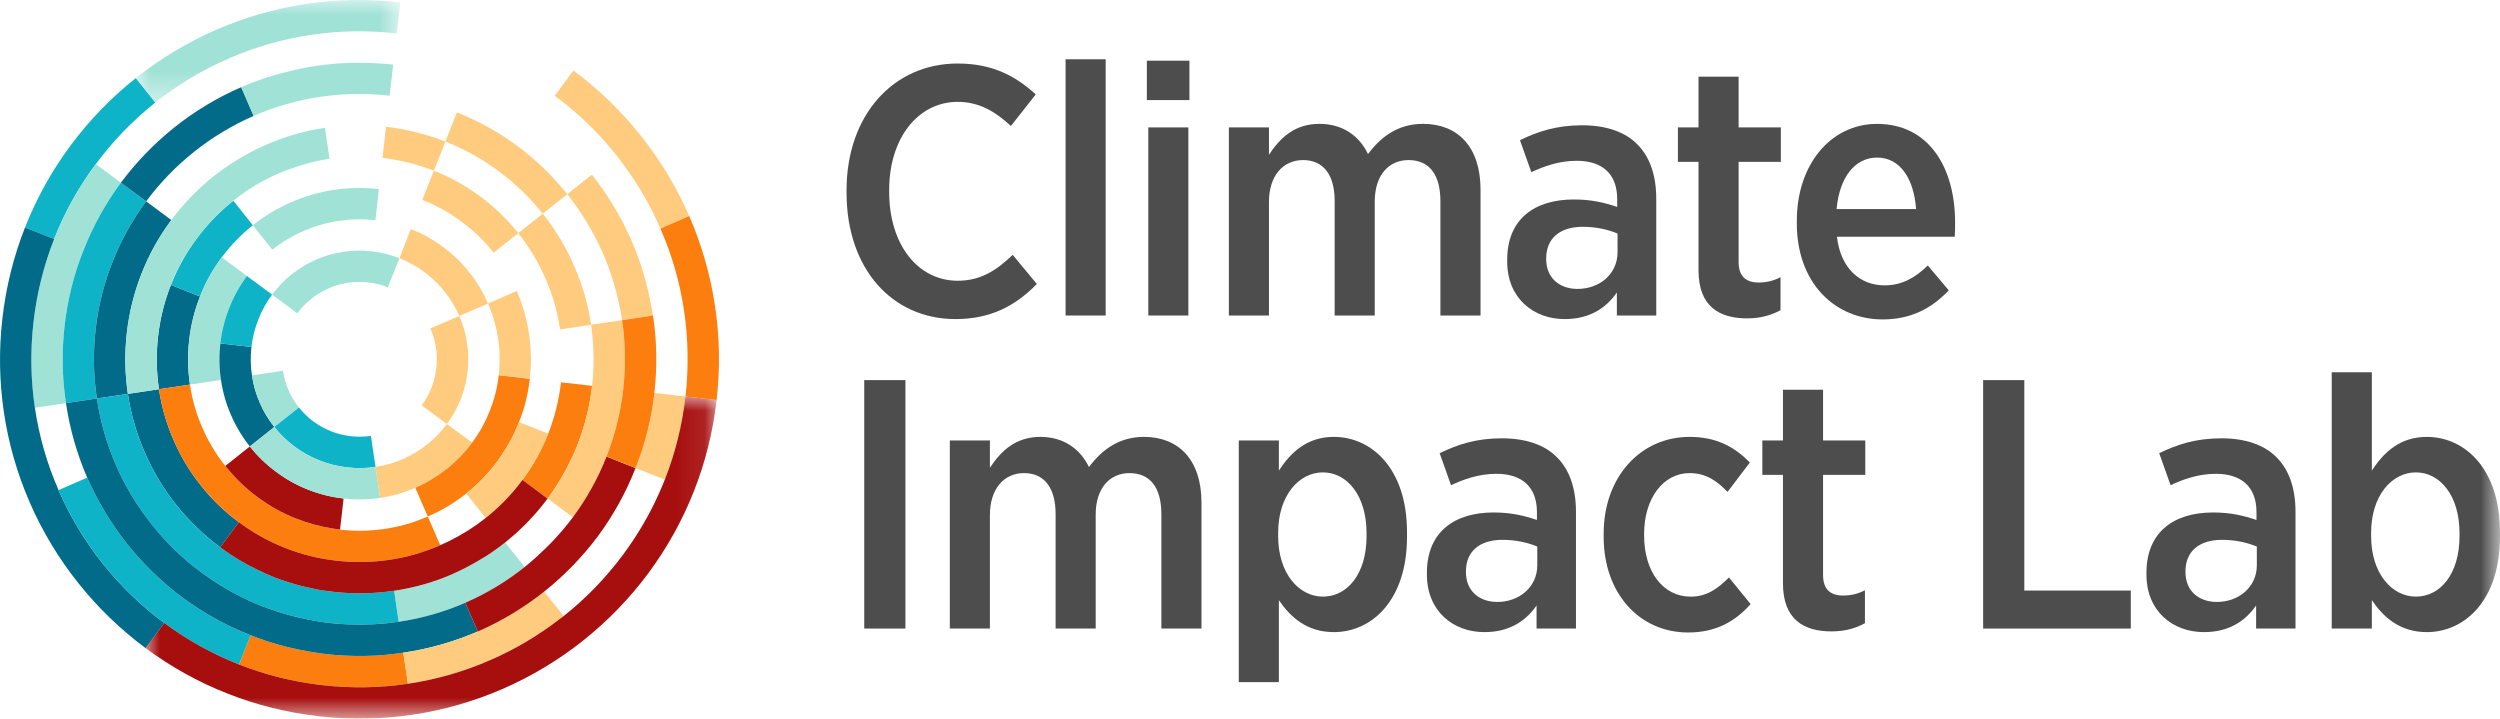 <?xml version="1.0" encoding="UTF-8"?> <svg xmlns="http://www.w3.org/2000/svg" xmlns:xlink="http://www.w3.org/1999/xlink" width="87.18px" height="25.06px" viewBox="0 0 87.18 25.06" version="1.1"><title>CIL Logo</title><defs><polygon id="path-1" points="0 0 9.223 0 9.223 3.576 0 3.576"></polygon><polygon id="path-3" points="0 0 19.913 0 19.913 11.233 0 11.233"></polygon><polygon id="path-5" points="0 25.06 87.18 25.06 87.18 0 0 0"></polygon></defs><g id="CIL-Logo" stroke="none" stroke-width="1" fill="none" fill-rule="evenodd"><path d="M14.064,22.761 L14.064,22.76 C13.188,22.895 12.281,22.913 11.362,22.808 L11.359,22.807 C11.065,22.774 10.778,22.724 10.494,22.667 C10.11,22.59 9.733,22.496 9.367,22.377 C9.155,22.309 8.946,22.234 8.74,22.152 L8.338,23.172 C9.248,23.531 10.219,23.776 11.235,23.892 L11.238,23.893 C12.257,24.009 13.258,23.989 14.226,23.844 L14.064,22.761 Z" id="Fill-1" fill="#FB7E0E"></path><path d="M18.296,19.772 L17.617,18.918 L17.616,18.918 C17.476,19.03 17.33,19.137 17.182,19.24 C17.174,19.245 17.168,19.25 17.161,19.255 C17.097,19.299 17.033,19.341 16.969,19.383 C16.934,19.406 16.896,19.424 16.861,19.446 C16.748,19.516 16.634,19.583 16.519,19.647 C16.459,19.681 16.4,19.716 16.339,19.747 C16.159,19.842 15.977,19.932 15.791,20.013 L15.791,20.016 C15.148,20.297 14.461,20.496 13.744,20.602 L13.742,20.602 L13.742,20.603 L13.743,20.603 L13.901,21.683 L13.901,21.683 L13.902,21.683 L13.901,21.683 C14.712,21.565 15.495,21.338 16.227,21.018 C16.974,20.693 17.666,20.274 18.297,19.772 L18.297,19.772 L18.296,19.772 Z" id="Fill-3" fill="#A1E2D7"></path><path d="M18.219,16.734 L18.22,16.735 L18.22,16.735 L19.097,17.385 C19.341,17.059 19.558,16.712 19.75,16.35 C19.892,16.083 20.022,15.81 20.133,15.524 L20.133,15.523 L20.132,15.523 C20.388,14.876 20.566,14.181 20.647,13.455 L19.563,13.332 C19.492,13.959 19.339,14.56 19.117,15.122 L19.117,15.122 L19.116,15.122 C18.888,15.705 18.584,16.245 18.219,16.734" id="Fill-5" fill="#FB7E0E"></path><path d="M3.341,5.723 C3.937,4.917 4.635,4.197 5.415,3.577 L4.736,2.723 C3.881,3.402 3.115,4.191 2.459,5.075 C1.815,5.945 1.276,6.906 0.872,7.935 L1.889,8.333 C2.259,7.391 2.748,6.516 3.341,5.723" id="Fill-7" fill="#0EB3C7"></path><path d="M1.168,11.232 C1.051,12.251 1.072,13.251 1.217,14.219 L2.301,14.057 C2.166,13.181 2.148,12.275 2.253,11.356 C2.358,10.437 2.58,9.558 2.909,8.735 C3.242,7.883 3.686,7.09 4.215,6.371 L3.341,5.723 C2.749,6.516 2.259,7.391 1.889,8.333 C1.53,9.243 1.285,10.213 1.168,11.232" id="Fill-9" fill="#A1E2D7"></path><path d="M2.253,11.356 C2.148,12.275 2.166,13.181 2.301,14.057 L3.378,13.894 C3.259,13.114 3.241,12.302 3.335,11.479 C3.429,10.657 3.63,9.873 3.922,9.137 C4.221,8.374 4.618,7.663 5.095,7.022 L4.215,6.37 C3.685,7.09 3.242,7.883 2.909,8.735 C2.579,9.558 2.358,10.437 2.253,11.356" id="Fill-11" fill="#0EB3C7"></path><path d="M3.335,11.48 C3.241,12.303 3.259,13.115 3.379,13.895 L4.459,13.736 C4.356,13.045 4.341,12.331 4.424,11.604 C4.507,10.878 4.683,10.185 4.939,9.536 C5.204,8.863 5.551,8.241 5.976,7.674 L5.095,7.022 C4.618,7.664 4.221,8.375 3.922,9.137 C3.629,9.874 3.429,10.657 3.335,11.48" id="Fill-13" fill="#026B8A"></path><path d="M3.579,19.648 C2.958,18.868 2.441,18.009 2.042,17.09 C1.644,16.184 1.365,15.221 1.217,14.219 C1.072,13.251 1.051,12.251 1.168,11.232 C1.284,10.214 1.53,9.244 1.889,8.333 L0.872,7.935 C0.479,8.932 0.21,9.994 0.083,11.109 C-0.045,12.223 -0.022,13.318 0.136,14.378 C0.297,15.472 0.606,16.529 1.038,17.523 C1.477,18.531 2.045,19.473 2.725,20.327 C3.404,21.181 4.194,21.946 5.077,22.602 L5.729,21.725 C4.923,21.129 4.199,20.428 3.579,19.648 M6.776,5.289 L6.776,5.288 L6.776,5.288 C7.407,4.786 8.101,4.367 8.845,4.042 L8.412,3.04 L8.413,3.039 L8.412,3.039 C7.581,3.401 6.801,3.87 6.094,4.431 C5.391,4.993 4.759,5.643 4.215,6.371 L5.096,7.022 C5.58,6.372 6.144,5.788 6.776,5.289" id="Fill-15" fill="#026B8A"></path><g id="Group-19" transform="translate(4.736, 0)"><mask id="mask-2" fill="white"><use xlink:href="#path-1"></use></mask><g id="Clip-18"></g><path d="M3.239,2.041 C4.145,1.643 5.112,1.363 6.111,1.216 C7.079,1.071 8.08,1.05 9.099,1.167 L9.223,0.082 C8.108,-0.045 7.012,-0.022 5.952,0.136 C4.857,0.296 3.8,0.606 2.806,1.036 C1.797,1.476 0.855,2.043 0,2.723 L0.679,3.576 C1.46,2.957 2.319,2.439 3.239,2.041" id="Fill-17" fill="#A1E2D7" mask="url(#mask-2)"></path></g><path d="M6.598,11.852 C6.659,11.321 6.787,10.815 6.976,10.339 L5.959,9.937 C5.737,10.5 5.584,11.101 5.513,11.728 C5.441,12.355 5.454,12.975 5.544,13.573 L6.625,13.411 C6.548,12.908 6.537,12.383 6.598,11.852 M6.145,17.608 C6.59,18.163 7.105,18.662 7.678,19.087 L7.678,19.087 L7.747,18.994 L8.33,18.21 C7.83,17.841 7.382,17.41 7.003,16.926 C6.618,16.445 6.299,15.915 6.054,15.346 C5.809,14.787 5.635,14.192 5.544,13.573 L4.459,13.735 C4.566,14.45 4.764,15.135 5.05,15.782 C5.334,16.437 5.704,17.054 6.145,17.608" id="Fill-20" fill="#026B8A"></path><path d="M6.775,5.287 L6.775,5.287 L6.776,5.288 L6.776,5.288 C7.405,4.785 8.102,4.367 8.845,4.043 L8.845,4.042 C8.101,4.367 7.406,4.785 6.775,5.287 Z" id="Fill-22" fill="#A1E2D7"></path><path d="M7.003,16.926 C7.381,17.409 7.83,17.84 8.329,18.21 C8.33,18.21 8.33,18.21 8.33,18.211 C8.697,18.484 9.092,18.723 9.513,18.922 C9.524,18.927 9.537,18.932 9.549,18.937 C9.678,18.997 9.808,19.055 9.942,19.106 L9.954,19.076 L9.942,19.106 C10.501,19.328 11.102,19.481 11.73,19.552 L11.733,19.552 C12.363,19.626 12.982,19.611 13.581,19.523 C14.199,19.431 14.793,19.257 15.352,19.013 L14.918,18.011 C14.445,18.22 13.94,18.368 13.416,18.444 C12.91,18.518 12.388,18.53 11.856,18.469 C11.764,18.458 11.673,18.442 11.582,18.428 C11.151,18.358 10.736,18.246 10.344,18.091 L10.344,18.09 C10.344,18.09 10.343,18.089 10.343,18.089 L10.343,18.09 C9.85,17.899 9.392,17.642 8.977,17.333 C8.556,17.023 8.177,16.653 7.857,16.247 C7.531,15.84 7.262,15.393 7.055,14.912 C6.847,14.438 6.699,13.934 6.625,13.411 L5.543,13.573 C5.634,14.192 5.808,14.786 6.054,15.345 C6.298,15.915 6.618,16.445 7.003,16.926" id="Fill-24" fill="#FB7E0E"></path><path d="M6.856,8.325 C6.491,8.815 6.187,9.355 5.959,9.938 L6.976,10.338 C7.166,9.847 7.424,9.389 7.734,8.973 C8.044,8.556 8.41,8.177 8.816,7.854 L8.137,7 C7.653,7.381 7.222,7.827 6.856,8.325" id="Fill-26" fill="#0EB3C7"></path><path d="M6.598,11.852 C6.537,12.383 6.548,12.908 6.625,13.411 L7.706,13.249 C7.642,12.835 7.634,12.411 7.683,11.976 C7.733,11.541 7.837,11.129 7.993,10.741 C8.15,10.338 8.357,9.962 8.611,9.625 L7.734,8.974 C7.424,9.388 7.167,9.846 6.976,10.339 C6.787,10.815 6.659,11.321 6.598,11.852" id="Fill-28" fill="#A1E2D7"></path><path d="M6.377,20.848 C5.649,20.308 4.995,19.675 4.433,18.969 C3.875,18.263 3.405,17.487 3.04,16.656 L2.042,17.09 C2.441,18.009 2.958,18.868 3.579,19.648 C4.199,20.428 4.923,21.129 5.729,21.725 C6.522,22.313 7.398,22.803 8.337,23.172 L8.74,22.153 C7.887,21.82 7.097,21.377 6.377,20.848" id="Fill-30" fill="#0EB3C7"></path><path d="M8.845,4.042 C9.579,3.721 10.36,3.494 11.171,3.377 C11.954,3.26 12.762,3.244 13.585,3.337 L13.668,2.627 L13.71,2.252 C13.565,2.236 13.421,2.227 13.277,2.216 C12.507,2.162 11.747,2.187 11.008,2.3 C10.678,2.348 10.355,2.417 10.036,2.497 C9.704,2.579 9.377,2.671 9.057,2.785 C9.05,2.788 9.043,2.789 9.036,2.792 C9.025,2.796 9.015,2.801 9.003,2.805 C8.804,2.877 8.607,2.954 8.412,3.038 L8.411,3.039 L8.845,4.042 Z" id="Fill-32" fill="#A1E2D7"></path><path d="M7.706,13.249 C7.768,13.676 7.886,14.09 8.057,14.475 C8.227,14.868 8.447,15.236 8.712,15.569 L9.566,14.89 C9.36,14.631 9.188,14.346 9.058,14.042 C8.927,13.742 8.833,13.421 8.787,13.09 C8.736,12.768 8.73,12.438 8.768,12.1 L7.683,11.976 C7.634,12.411 7.642,12.835 7.706,13.249" id="Fill-34" fill="#026B8A"></path><path d="M13.743,20.603 L13.742,20.603 L13.741,20.603 C13.726,20.605 13.711,20.606 13.696,20.608 C13.353,20.657 13.006,20.685 12.654,20.69 C12.309,20.694 11.961,20.678 11.609,20.638 L11.607,20.638 L11.607,20.638 L11.607,20.638 L11.607,20.639 C11.516,20.626 11.427,20.617 11.336,20.602 C11.248,20.589 11.159,20.577 11.07,20.56 L11.068,20.56 C10.999,20.545 10.932,20.528 10.863,20.513 C10.74,20.488 10.619,20.464 10.499,20.432 C10.171,20.348 9.851,20.245 9.54,20.124 L9.54,20.125 L9.539,20.124 C9.54,20.124 9.54,20.124 9.54,20.124 L9.54,20.122 C9.496,20.105 9.449,20.085 9.405,20.065 C9.36,20.045 9.316,20.026 9.272,20.008 C9.253,20 9.235,19.99 9.216,19.981 C9.044,19.905 8.877,19.822 8.712,19.735 C8.671,19.714 8.63,19.692 8.589,19.669 C8.419,19.576 8.253,19.476 8.09,19.372 C8.079,19.365 8.066,19.358 8.055,19.351 C7.97,19.295 7.888,19.236 7.805,19.176 C7.763,19.147 7.72,19.12 7.678,19.089 L7.678,19.087 C7.104,18.662 6.59,18.163 6.145,17.608 C5.704,17.054 5.334,16.437 5.049,15.783 C4.763,15.135 4.566,14.45 4.459,13.736 L3.379,13.895 C3.498,14.705 3.724,15.487 4.044,16.219 C4.367,16.962 4.788,17.655 5.291,18.287 C5.79,18.919 6.375,19.487 7.029,19.968 L7.029,19.968 L7.091,19.884 L7.029,19.968 C7.081,20.007 7.137,20.042 7.19,20.08 C7.789,20.505 8.44,20.865 9.141,21.14 L9.141,21.14 L9.141,21.14 L9.141,21.141 C9.242,21.18 9.346,21.215 9.447,21.249 C9.455,21.252 9.462,21.255 9.469,21.257 C9.483,21.262 9.498,21.266 9.512,21.271 C9.643,21.317 9.774,21.36 9.907,21.4 C9.986,21.423 10.065,21.443 10.144,21.464 C10.29,21.502 10.438,21.538 10.587,21.571 C10.644,21.584 10.7,21.597 10.758,21.608 C10.857,21.628 10.956,21.647 11.057,21.663 C11.065,21.664 11.073,21.666 11.081,21.667 C11.213,21.688 11.347,21.706 11.482,21.722 L11.482,21.723 L11.485,21.723 L11.486,21.723 C11.712,21.749 11.936,21.765 12.159,21.774 C12.75,21.798 13.332,21.767 13.901,21.683 L13.743,20.603 Z M7.683,11.976 L8.769,12.1 C8.807,11.762 8.888,11.442 9.01,11.14 C9.129,10.827 9.294,10.537 9.488,10.273 L8.611,9.625 C8.357,9.963 8.15,10.339 7.993,10.741 C7.837,11.13 7.733,11.542 7.683,11.976 L7.683,11.976 Z" id="Fill-36" fill="#0EB3C7"></path><polygon id="Fill-38" fill="#A1E2D7" points="7.029 19.967 7.029 19.967 7.091 19.884"></polygon><path d="M8.978,17.333 C9.393,17.642 9.851,17.9 10.343,18.09 L10.344,18.089 C10.344,18.09 10.344,18.09 10.344,18.09 L10.344,18.091 C10.737,18.246 11.152,18.358 11.583,18.428 C11.674,18.442 11.765,18.458 11.858,18.468 L11.982,17.383 C11.547,17.334 11.132,17.229 10.743,17.074 C10.34,16.917 9.968,16.707 9.63,16.453 C9.285,16.202 8.977,15.901 8.712,15.568 L7.858,16.247 C8.178,16.654 8.556,17.023 8.978,17.333 M7.191,20.079 C7.789,20.505 8.442,20.866 9.141,21.139 L9.141,21.139 C8.441,20.865 7.79,20.505 7.191,20.079" id="Fill-40" fill="#A70E0E"></path><path d="M10.59,8.053 C10.975,7.885 11.389,7.764 11.817,7.702 C12.231,7.639 12.656,7.63 13.091,7.68 L13.214,6.595 L13.211,6.594 C12.68,6.534 12.158,6.545 11.655,6.619 C11.132,6.696 10.627,6.844 10.153,7.052 C9.672,7.259 9.224,7.531 8.817,7.854 L9.496,8.708 C9.829,8.443 10.197,8.223 10.59,8.053" id="Fill-42" fill="#A1E2D7"></path><path d="M10.857,10.419 C11.042,10.272 11.244,10.151 11.46,10.054 C11.673,9.961 11.902,9.896 12.138,9.859 C12.367,9.825 12.603,9.822 12.842,9.849 C13.081,9.876 13.31,9.933 13.526,10.018 L13.927,9.005 C13.625,8.883 13.305,8.803 12.966,8.764 C12.627,8.725 12.297,8.731 11.975,8.782 C11.644,8.828 11.324,8.923 11.023,9.053 C10.719,9.186 10.434,9.356 10.175,9.562 C9.916,9.767 9.687,10.006 9.488,10.273 L10.369,10.925 C10.508,10.735 10.672,10.566 10.857,10.419 L10.857,10.419 Z M9.566,14.889 L10.424,14.208 C10.277,14.023 10.152,13.82 10.059,13.605 C9.966,13.389 9.901,13.163 9.868,12.927 L8.786,13.09 C8.832,13.421 8.927,13.741 9.058,14.042 C9.188,14.345 9.36,14.631 9.566,14.889 L9.566,14.889 Z M11.331,4.457 C10.614,4.563 9.929,4.76 9.281,5.046 L9.281,5.047 L9.282,5.047 L9.282,5.048 L9.281,5.047 C9.084,5.132 8.892,5.228 8.702,5.329 C8.483,5.445 8.27,5.571 8.062,5.706 C8.06,5.707 8.058,5.708 8.056,5.709 C7.851,5.843 7.651,5.987 7.459,6.139 C7.458,6.14 7.457,6.14 7.456,6.141 L7.456,6.143 L7.455,6.142 C6.9,6.583 6.401,7.1 5.975,7.674 C5.551,8.24 5.204,8.863 4.939,9.535 C4.683,10.185 4.506,10.877 4.423,11.604 C4.34,12.33 4.356,13.045 4.459,13.735 L5.543,13.573 C5.454,12.975 5.44,12.355 5.512,11.728 C5.584,11.101 5.737,10.5 5.959,9.937 C6.187,9.355 6.491,8.815 6.856,8.325 C7.222,7.826 7.653,7.381 8.137,7 L8.138,6.996 C8.618,6.614 9.15,6.292 9.719,6.047 C9.943,5.949 10.174,5.866 10.409,5.791 C10.76,5.679 11.12,5.591 11.491,5.536 L11.331,4.457 Z" id="Fill-44" fill="#A1E2D7"></path><path d="M10.278,15.579 C10.542,15.774 10.832,15.938 11.145,16.058 C11.447,16.18 11.767,16.26 12.106,16.298 C12.444,16.337 12.775,16.331 13.096,16.281 L12.934,15.2 C12.705,15.234 12.469,15.237 12.23,15.21 C11.991,15.183 11.762,15.127 11.547,15.041 C11.325,14.952 11.116,14.838 10.93,14.699 C10.738,14.556 10.568,14.392 10.425,14.208 L9.566,14.889 C9.772,15.148 10.012,15.381 10.278,15.579" id="Fill-46" fill="#0EB3C7"></path><polygon id="Fill-48" fill="#A70E0E" points="11.606 20.638 11.606 20.638 11.606 20.637 11.606 20.637"></polygon><path d="M4.433,18.969 C4.995,19.675 5.649,20.308 6.377,20.848 C7.097,21.377 7.887,21.82 8.74,22.153 L8.74,22.152 C8.946,22.234 9.155,22.309 9.367,22.378 C9.733,22.496 10.11,22.59 10.494,22.667 C10.778,22.724 11.065,22.774 11.358,22.807 L11.358,22.807 L11.358,22.808 L11.362,22.808 C12.281,22.913 13.188,22.896 14.064,22.76 L14.064,22.76 L14.064,22.76 C14.97,22.628 15.84,22.375 16.66,22.022 L16.661,22.023 L16.661,22.023 L16.227,21.018 C15.495,21.338 14.712,21.565 13.901,21.683 L13.901,21.683 L13.901,21.683 C13.332,21.767 12.75,21.798 12.159,21.774 C11.935,21.765 11.711,21.749 11.486,21.724 L11.485,21.723 L11.482,21.723 L11.482,21.724 L11.481,21.723 C11.347,21.708 11.213,21.688 11.081,21.667 C11.073,21.666 11.065,21.664 11.057,21.663 C10.957,21.646 10.857,21.628 10.758,21.608 C10.701,21.597 10.644,21.584 10.587,21.571 C10.438,21.538 10.29,21.503 10.144,21.464 C10.065,21.443 9.986,21.423 9.908,21.4 C9.774,21.36 9.643,21.317 9.512,21.271 C9.498,21.266 9.484,21.262 9.47,21.257 C9.463,21.255 9.455,21.252 9.448,21.249 C9.346,21.215 9.243,21.18 9.141,21.141 L9.141,21.14 L9.141,21.141 L9.141,21.14 C8.442,20.866 7.789,20.506 7.19,20.08 C7.137,20.041 7.082,20.007 7.029,19.968 C6.375,19.487 5.791,18.919 5.291,18.287 C4.788,17.655 4.366,16.962 4.044,16.219 C3.725,15.487 3.498,14.705 3.379,13.895 L2.301,14.057 C2.433,14.963 2.686,15.835 3.04,16.655 C3.405,17.487 3.875,18.263 4.433,18.969" id="Fill-50" fill="#026B8A"></path><path d="M11.482,21.723 L11.485,21.723 L11.482,21.723 Z" id="Fill-52" fill="#A70E0E"></path><path d="M12.105,16.299 C11.766,16.26 11.446,16.18 11.144,16.058 C10.831,15.939 10.541,15.774 10.277,15.58 C10.011,15.381 9.772,15.149 9.566,14.89 L8.712,15.569 C8.976,15.902 9.285,16.202 9.629,16.453 C9.967,16.707 10.34,16.918 10.742,17.074 C11.131,17.23 11.546,17.334 11.981,17.384 C12.416,17.434 12.844,17.425 13.258,17.362 L13.096,16.281 C12.774,16.332 12.444,16.338 12.105,16.299" id="Fill-54" fill="#A1E2D7"></path><path d="M15.204,12.132 C15.239,12.361 15.242,12.597 15.214,12.836 C15.187,13.075 15.131,13.303 15.049,13.519 C14.96,13.741 14.845,13.95 14.706,14.136 L15.583,14.787 C15.778,14.523 15.942,14.233 16.066,13.921 C16.159,13.682 16.23,13.433 16.275,13.172 C16.287,13.102 16.298,13.032 16.306,12.96 L16.306,12.96 L16.307,12.96 C16.322,12.822 16.328,12.686 16.329,12.551 C16.331,12.365 16.319,12.182 16.292,12.002 C16.291,11.991 16.29,11.981 16.288,11.97 L16.288,11.97 C16.242,11.639 16.148,11.319 16.017,11.018 L15.009,11.454 C15.102,11.667 15.17,11.896 15.204,12.132 L15.204,12.132 Z M15.505,10.17 C15.711,10.429 15.884,10.714 16.017,11.018 L17.018,10.585 L17.018,10.584 L17.018,10.584 C16.847,10.191 16.625,9.82 16.36,9.491 C16.096,9.155 15.787,8.858 15.442,8.607 C15.101,8.353 14.728,8.145 14.326,7.989 L13.927,9.005 C14.24,9.125 14.53,9.289 14.794,9.484 C15.06,9.682 15.3,9.911 15.505,10.17 L15.505,10.17 Z M15.584,14.787 C15.486,14.92 15.379,15.047 15.264,15.165 L15.264,15.166 C15.149,15.284 15.026,15.395 14.897,15.498 L14.897,15.499 L14.896,15.499 L14.897,15.498 L14.897,15.498 C14.638,15.704 14.353,15.876 14.048,16.01 C13.747,16.14 13.427,16.235 13.096,16.281 L13.258,17.361 C13.686,17.299 14.096,17.181 14.482,17.01 C14.734,16.901 14.975,16.769 15.204,16.619 C15.332,16.535 15.457,16.448 15.576,16.352 L15.576,16.352 L15.575,16.351 L15.576,16.351 L15.579,16.353 C15.911,16.088 16.209,15.78 16.463,15.435 L15.584,14.787 Z M15.532,4.937 L15.531,4.938 C15.035,4.742 14.515,4.594 13.973,4.497 C13.804,4.467 13.634,4.441 13.462,4.421 L13.389,5.059 L13.339,5.506 C13.969,5.579 14.567,5.731 15.13,5.953 L15.532,4.937 Z" id="Fill-56" fill="#FFCB7E"></path><path d="M15.579,16.354 L15.577,16.352 L15.576,16.352 L15.576,16.352 C15.457,16.448 15.332,16.535 15.205,16.619 C14.975,16.77 14.734,16.901 14.483,17.012 L14.699,17.508 L14.919,18.011 C15.164,17.905 15.402,17.782 15.63,17.645 C15.849,17.514 16.059,17.369 16.258,17.21 L16.259,17.21 C16.666,16.886 17.03,16.509 17.341,16.087 C17.44,15.954 17.532,15.816 17.62,15.675 C17.793,15.396 17.943,15.104 18.067,14.796 C18.078,14.771 18.09,14.746 18.099,14.72 C18.289,14.248 18.417,13.739 18.476,13.209 L17.392,13.084 C17.343,13.52 17.237,13.932 17.082,14.322 L17.082,14.322 L17.082,14.322 C17.047,14.412 17.009,14.499 16.97,14.585 C16.93,14.671 16.889,14.754 16.845,14.835 C16.733,15.046 16.606,15.246 16.464,15.435 L16.464,15.434 C16.21,15.78 15.912,16.087 15.579,16.354" id="Fill-58" fill="#FB7E0E"></path><path d="M16.743,6.849 C16.253,6.484 15.713,6.18 15.13,5.952 L14.728,6.972 C15.221,7.162 15.679,7.42 16.094,7.73 C16.516,8.04 16.892,8.402 17.215,8.812 L18.073,8.13 C17.691,7.65 17.242,7.215 16.743,6.849 L16.743,6.849 Z M16.259,17.209 C16.059,17.368 15.849,17.513 15.63,17.645 C15.85,17.513 16.06,17.368 16.259,17.21 L16.259,17.209 Z" id="Fill-60" fill="#FFCB7E"></path><path d="M17.082,14.322 C17.047,14.412 17.01,14.499 16.97,14.585 C17.01,14.499 17.048,14.412 17.083,14.322 L17.082,14.322 Z" id="Fill-62" fill="#A70E0E"></path><path d="M18.046,5.093 C17.404,4.616 16.693,4.219 15.931,3.921 L15.93,3.921 L15.931,3.921 L15.624,4.702 L15.532,4.937 C16.204,5.202 16.827,5.549 17.394,5.973 C17.971,6.399 18.486,6.898 18.927,7.452 L19.781,6.773 C19.281,6.142 18.697,5.577 18.046,5.093" id="Fill-64" fill="#FFCB7E"></path><path d="M19.466,21.243 L18.978,20.63 C18.271,21.191 17.49,21.661 16.66,22.023 L16.682,22.071 L16.66,22.023 C15.84,22.375 14.97,22.628 14.064,22.761 L14.226,23.844 C15.227,23.697 16.19,23.417 17.097,23.02 L17.097,23.019 L17.098,23.02 C17.961,22.644 18.769,22.162 19.511,21.591 C19.559,21.555 19.609,21.521 19.656,21.483 L19.466,21.243 Z M19.022,9.711 C19.267,10.27 19.441,10.868 19.531,11.487 L20.613,11.325 C20.509,10.61 20.309,9.925 20.023,9.277 C19.741,8.624 19.371,8.007 18.927,7.452 L18.072,8.131 C18.454,8.611 18.774,9.142 19.022,9.711 L19.022,9.711 Z" id="Fill-66" fill="#FFCB7E"></path><path d="M17.097,23.02 L17.097,23.02 C17.097,23.02 17.098,23.02 17.098,23.02 C17.098,23.02 17.097,23.02 17.097,23.02" id="Fill-68" fill="#FB7E0E"></path><path d="M18.104,16.649 L18.22,16.734 C18.585,16.245 18.888,15.705 19.117,15.122 L18.1,14.721 C18.09,14.746 18.078,14.771 18.068,14.796 C17.944,15.103 17.793,15.396 17.62,15.674 C17.532,15.815 17.441,15.953 17.342,16.086 L17.342,16.088 L17.341,16.087 C17.031,16.508 16.666,16.885 16.259,17.21 L16.742,17.817 L16.937,18.062 C17.42,17.68 17.853,17.235 18.221,16.735 L18.219,16.734 L18.104,16.649 Z" id="Fill-70" fill="#FFCB7E"></path><path d="M18.067,14.796 C17.943,15.103 17.792,15.396 17.62,15.674 C17.793,15.396 17.943,15.103 18.067,14.796" id="Fill-72" fill="#A70E0E"></path><path d="M23.182,16.725 C23.542,15.816 23.788,14.846 23.904,13.826 L22.82,13.703 C22.714,14.622 22.492,15.501 22.162,16.324 L23.182,16.725 Z M22.348,4.733 C21.668,3.879 20.878,3.113 19.995,2.458 L19.346,3.338 C20.152,3.935 20.873,4.632 21.493,5.412 C22.114,6.192 22.631,7.051 23.03,7.97 L24.035,7.534 C23.595,6.529 23.027,5.587 22.348,4.733 L22.348,4.733 Z M22.715,10.69 C22.573,9.896 22.344,9.129 22.029,8.404 C21.667,7.572 21.197,6.796 20.639,6.091 L19.781,6.772 C20.284,7.401 20.701,8.097 21.027,8.839 L21.029,8.84 L21.027,8.841 C21.282,9.423 21.475,10.039 21.604,10.674 C21.637,10.837 21.669,10.999 21.694,11.164 L22.771,11.002 C22.756,10.897 22.733,10.794 22.715,10.69 L22.715,10.69 Z M19.75,16.35 C19.557,16.712 19.341,17.059 19.097,17.385 L19.836,17.933 L19.977,18.037 L19.976,18.037 L19.977,18.037 C20.452,17.395 20.851,16.686 21.149,15.922 C21.438,15.188 21.64,14.403 21.733,13.58 C21.827,12.758 21.81,11.947 21.694,11.164 L21.693,11.165 L21.693,11.165 L20.997,11.267 L20.612,11.324 C20.63,11.44 20.641,11.557 20.653,11.674 C20.67,11.835 20.682,11.997 20.689,12.16 C20.708,12.586 20.698,13.018 20.648,13.455 L20.648,13.456 C20.565,14.182 20.388,14.874 20.133,15.524 L20.133,15.524 C20.022,15.81 19.891,16.083 19.75,16.35 L19.75,16.35 Z M19.563,13.332 L19.563,13.332 C19.491,13.958 19.338,14.559 19.116,15.122 L19.117,15.122 C19.338,14.56 19.491,13.959 19.563,13.332 L19.563,13.332 Z M18.449,11.649 C18.392,11.244 18.289,10.851 18.15,10.474 C18.11,10.364 18.067,10.255 18.02,10.148 L17.018,10.584 C17.039,10.63 17.056,10.677 17.075,10.724 C17.215,11.07 17.316,11.432 17.37,11.807 C17.434,12.221 17.441,12.649 17.392,13.083 L18.476,13.208 C18.538,12.676 18.528,12.154 18.449,11.649 L18.449,11.649 Z" id="Fill-74" fill="#FFCB7E"></path><path d="M19.977,18.038 C19.759,18.332 19.522,18.61 19.27,18.875 C19.184,18.967 19.094,19.056 19.003,19.143 C18.777,19.363 18.543,19.575 18.297,19.772 C17.666,20.274 16.974,20.693 16.227,21.018 L16.661,22.023 C17.491,21.661 18.271,21.191 18.978,20.629 L18.979,20.629 L18.979,20.629 C19.681,20.067 20.313,19.418 20.856,18.691 C20.856,18.691 20.857,18.69 20.857,18.69 C21.387,17.968 21.83,17.176 22.162,16.324 L21.15,15.923 C20.852,16.686 20.453,17.395 19.977,18.038" id="Fill-76" fill="#A70E0E"></path><path d="M21.733,13.581 C21.64,14.403 21.438,15.188 21.149,15.922 L22.162,16.323 C22.492,15.502 22.714,14.623 22.82,13.704 C22.923,12.786 22.906,11.879 22.771,11.002 L21.694,11.165 C21.81,11.947 21.827,12.758 21.733,13.581" id="Fill-78" fill="#FB7E0E"></path><g id="Group-82" transform="translate(5.077, 13.827)"><mask id="mask-4" fill="white"><use xlink:href="#path-3"></use></mask><g id="Clip-81"></g><path d="M18.106,2.899 C17.822,3.622 17.466,4.305 17.05,4.942 C16.923,5.135 16.792,5.325 16.655,5.51 C16.654,5.51 16.654,5.51 16.654,5.511 L16.654,5.51 C16.057,6.316 15.36,7.036 14.58,7.656 C14.533,7.693 14.482,7.727 14.434,7.764 C13.694,8.335 12.886,8.817 12.02,9.192 C12.02,9.192 12.02,9.192 12.019,9.192 L12.019,9.192 C11.113,9.589 10.15,9.869 9.149,10.017 C8.18,10.162 7.179,10.182 6.161,10.065 L6.157,10.065 C5.142,9.949 4.171,9.704 3.26,9.345 C2.321,8.975 1.445,8.485 0.652,7.897 L0,8.774 C0.871,9.418 1.832,9.958 2.862,10.361 C3.856,10.754 4.921,11.023 6.033,11.15 L6.037,11.151 C7.152,11.278 8.247,11.255 9.308,11.097 C10.402,10.936 11.459,10.627 12.454,10.196 C13.462,9.756 14.405,9.189 15.259,8.51 C16.113,7.83 16.88,7.041 17.535,6.158 C18.179,5.287 18.719,4.327 19.123,3.297 C19.516,2.3 19.785,1.239 19.913,0.124 L18.827,0 C18.711,1.019 18.465,1.989 18.106,2.899" id="Fill-80" fill="#A70E0E" mask="url(#mask-4)"></path></g><path d="M24.936,10.682 C24.773,9.585 24.466,8.528 24.035,7.534 L23.03,7.971 C23.427,8.876 23.709,9.839 23.855,10.841 C24,11.809 24.02,12.809 23.904,13.828 L24.989,13.952 C25.117,12.837 25.095,11.742 24.936,10.682" id="Fill-83" fill="#FB7E0E"></path><path d="M18.22,16.735 C17.853,17.235 17.419,17.68 16.937,18.062 L16.937,18.063 C16.548,18.372 16.123,18.64 15.674,18.861 C15.568,18.913 15.462,18.965 15.353,19.012 C15.353,19.012 15.352,19.013 15.352,19.013 C14.793,19.256 14.199,19.431 13.581,19.522 C12.982,19.611 12.364,19.626 11.733,19.552 L11.73,19.552 C11.102,19.481 10.501,19.328 9.942,19.106 L9.942,19.107 C9.808,19.055 9.678,18.997 9.549,18.937 C9.537,18.932 9.525,18.927 9.513,18.922 C9.092,18.723 8.697,18.484 8.33,18.21 L7.747,18.993 L7.677,19.087 L7.677,19.087 C7.719,19.118 7.763,19.146 7.805,19.176 C7.888,19.235 7.97,19.295 8.054,19.35 C8.066,19.357 8.079,19.364 8.09,19.371 C8.252,19.476 8.419,19.575 8.589,19.669 C8.63,19.691 8.671,19.713 8.712,19.735 C8.877,19.822 9.044,19.904 9.216,19.98 C9.235,19.989 9.253,19.999 9.272,20.008 C9.316,20.025 9.36,20.045 9.405,20.064 C9.449,20.084 9.496,20.104 9.54,20.121 L9.54,20.124 C9.851,20.244 10.171,20.347 10.498,20.431 C10.619,20.463 10.74,20.488 10.863,20.512 C10.932,20.527 10.999,20.545 11.068,20.559 L11.07,20.559 C11.159,20.577 11.247,20.589 11.336,20.601 C11.427,20.616 11.516,20.626 11.607,20.636 L11.607,20.637 L11.609,20.637 C11.961,20.677 12.309,20.694 12.654,20.689 C13.006,20.685 13.353,20.657 13.695,20.608 C13.711,20.606 13.726,20.605 13.741,20.603 L13.741,20.601 L13.742,20.601 L13.744,20.601 C14.46,20.495 15.148,20.296 15.791,20.015 L15.791,20.013 C15.977,19.931 16.159,19.841 16.338,19.747 C16.399,19.715 16.458,19.68 16.518,19.647 C16.634,19.582 16.748,19.516 16.86,19.446 C16.896,19.423 16.933,19.405 16.968,19.382 C17.032,19.34 17.097,19.298 17.161,19.254 C17.168,19.249 17.174,19.244 17.181,19.239 C17.33,19.136 17.475,19.029 17.616,18.917 L17.616,18.917 C17.623,18.911 17.63,18.905 17.637,18.9 C17.744,18.814 17.848,18.725 17.952,18.634 C17.998,18.593 18.044,18.551 18.09,18.509 C18.171,18.433 18.251,18.356 18.329,18.277 C18.402,18.206 18.47,18.131 18.538,18.056 C18.597,17.992 18.656,17.929 18.713,17.863 C18.746,17.825 18.778,17.787 18.81,17.748 C18.908,17.63 19.005,17.509 19.096,17.386 L18.22,16.735 Z" id="Fill-85" fill="#A70E0E"></path><path d="M18.09,18.509 C18.044,18.552 17.998,18.593 17.952,18.634 C17.971,18.616 17.992,18.601 18.011,18.582 C18.038,18.559 18.064,18.534 18.09,18.509 M18.81,17.748 C18.778,17.788 18.746,17.826 18.713,17.863 C18.73,17.843 18.749,17.825 18.765,17.803 C18.781,17.787 18.795,17.767 18.81,17.748" id="Fill-87" fill="#FB7E0E"></path><polygon id="Fill-89" fill="#FB7E0E" points="19.097 17.386 19.098 17.385 19.097 17.385"></polygon><path d="M16.938,18.064 L16.937,18.063 C16.548,18.373 16.123,18.64 15.675,18.861 C16.124,18.64 16.549,18.373 16.938,18.064 M18.713,17.864 C18.657,17.929 18.598,17.993 18.539,18.057 C18.564,18.029 18.592,18.002 18.617,17.974 C18.651,17.939 18.682,17.901 18.713,17.864 M17.952,18.634 C17.849,18.725 17.745,18.815 17.637,18.901 C17.7,18.852 17.762,18.801 17.824,18.747 C17.868,18.712 17.91,18.673 17.952,18.634" id="Fill-91" fill="#FB7E0E"></path><path d="M29.521,6.721 L29.521,6.634 C29.521,4.01 31.155,2.215 33.396,2.215 C34.608,2.215 35.413,2.649 36.119,3.292 L35.252,4.394 C34.745,3.923 34.176,3.552 33.396,3.552 C32.034,3.552 31.007,4.79 31.007,6.634 L31.007,6.684 C31.007,8.565 32.034,9.79 33.396,9.79 C34.225,9.79 34.769,9.407 35.314,8.887 L36.156,9.902 C35.4,10.682 34.522,11.127 33.321,11.127 C31.105,11.127 29.521,9.369 29.521,6.721" id="Fill-93" fill="#4D4D4D"></path><mask id="mask-6" fill="white"><use xlink:href="#path-5"></use></mask><g id="Clip-96"></g><polygon id="Fill-95" fill="#4D4D4D" mask="url(#mask-6)" points="37.159 11.003 38.557 11.003 38.557 2.067 37.159 2.067"></polygon><path d="M40.043,11.003 L41.441,11.003 L41.441,4.443 L40.043,4.443 L40.043,11.003 Z M39.993,3.49 L41.478,3.49 L41.478,2.116 L39.993,2.116 L39.993,3.49 Z" id="Fill-97" fill="#4D4D4D" mask="url(#mask-6)"></path><path d="M42.853,4.443 L44.251,4.443 L44.251,5.396 C44.636,4.814 45.143,4.319 46.009,4.319 C46.814,4.319 47.395,4.727 47.705,5.371 C48.151,4.777 48.745,4.319 49.624,4.319 C50.837,4.319 51.629,5.124 51.629,6.609 L51.629,11.003 L50.23,11.003 L50.23,7.017 C50.23,6.076 49.834,5.582 49.116,5.582 C48.435,5.582 47.94,6.101 47.94,7.03 L47.94,11.003 L46.542,11.003 L46.542,7.005 C46.542,6.076 46.133,5.582 45.44,5.582 C44.735,5.582 44.251,6.139 44.251,7.042 L44.251,11.003 L42.853,11.003 L42.853,4.443 Z" id="Fill-98" fill="#4D4D4D" mask="url(#mask-6)"></path><path d="M56.407,8.8 L56.407,8.144 C56.086,8.008 55.664,7.909 55.194,7.909 C54.389,7.909 53.919,8.317 53.919,9.011 L53.919,9.035 C53.919,9.691 54.377,10.063 54.983,10.075 C55.788,10.088 56.407,9.543 56.407,8.8 M52.559,9.122 L52.559,9.06 C52.559,7.649 53.498,6.956 54.885,6.956 C55.504,6.956 55.95,7.067 56.395,7.216 L56.395,6.944 C56.395,6.065 55.876,5.607 54.983,5.607 C54.352,5.607 53.833,5.805 53.4,6.003 L53.004,4.889 C53.635,4.58 54.291,4.369 55.169,4.369 C56.023,4.369 56.679,4.604 57.1,5.037 C57.533,5.471 57.757,6.114 57.757,6.931 L57.757,11.004 L56.383,11.004 L56.383,10.199 C55.998,10.756 55.417,11.127 54.562,11.127 C53.474,11.127 52.559,10.397 52.559,9.122" id="Fill-99" fill="#4D4D4D" mask="url(#mask-6)"></path><path d="M59.23,9.419 L59.23,5.644 L58.512,5.644 L58.512,4.443 L59.23,4.443 L59.23,2.673 L60.629,2.673 L60.629,4.443 L62.102,4.443 L62.102,5.644 L60.629,5.644 L60.629,9.134 C60.629,9.642 60.889,9.852 61.334,9.852 C61.606,9.852 61.855,9.79 62.09,9.666 L62.09,10.817 C61.768,10.991 61.397,11.102 60.926,11.102 C59.961,11.102 59.23,10.694 59.23,9.419" id="Fill-100" fill="#4D4D4D" mask="url(#mask-6)"></path><path d="M66.818,7.29 C66.743,6.25 66.273,5.495 65.457,5.495 C64.689,5.495 64.145,6.176 64.046,7.29 L66.818,7.29 Z M62.659,7.797 L62.659,7.698 C62.659,5.73 63.848,4.32 65.457,4.32 C67.239,4.32 68.179,5.805 68.179,7.773 C68.179,7.859 68.179,8.058 68.167,8.255 L64.058,8.255 C64.182,9.357 64.863,9.951 65.716,9.951 C66.335,9.951 66.793,9.679 67.227,9.258 L67.957,10.124 C67.363,10.756 66.632,11.139 65.655,11.139 C63.971,11.139 62.659,9.852 62.659,7.797 L62.659,7.797 Z" id="Fill-101" fill="#4D4D4D" mask="url(#mask-6)"></path><polygon id="Fill-102" fill="#4D4D4D" mask="url(#mask-6)" points="30.138 21.919 31.574 21.919 31.574 13.255 30.138 13.255"></polygon><path d="M33.122,15.359 L34.52,15.359 L34.52,16.312 C34.905,15.73 35.412,15.235 36.278,15.235 C37.083,15.235 37.664,15.644 37.974,16.287 C38.42,15.693 39.014,15.235 39.893,15.235 C41.106,15.235 41.898,16.04 41.898,17.526 L41.898,21.919 L40.499,21.919 L40.499,17.934 C40.499,16.993 40.103,16.498 39.385,16.498 C38.704,16.498 38.209,17.018 38.209,17.946 L38.209,21.919 L36.811,21.919 L36.811,17.921 C36.811,16.993 36.402,16.498 35.709,16.498 C35.004,16.498 34.52,17.055 34.52,17.958 L34.52,21.919 L33.122,21.919 L33.122,15.359 Z" id="Fill-103" fill="#4D4D4D" mask="url(#mask-6)"></path><path d="M47.654,18.701 L47.654,18.59 C47.654,17.277 46.973,16.473 46.132,16.473 C45.29,16.473 44.572,17.29 44.572,18.577 L44.572,18.701 C44.572,19.988 45.29,20.805 46.132,20.805 C46.986,20.805 47.654,20.013 47.654,18.701 L47.654,18.701 Z M43.198,15.359 L44.597,15.359 L44.597,16.411 C45.006,15.78 45.575,15.235 46.515,15.235 C47.828,15.235 49.065,16.337 49.065,18.553 L49.065,18.726 C49.065,20.928 47.84,22.043 46.515,22.043 C45.563,22.043 44.993,21.511 44.597,20.928 L44.597,23.788 L43.198,23.788 L43.198,15.359 Z" id="Fill-104" fill="#4D4D4D" mask="url(#mask-6)"></path><path d="M53.608,19.716 L53.608,19.06 C53.286,18.924 52.865,18.825 52.395,18.825 C51.59,18.825 51.12,19.233 51.12,19.927 L51.12,19.951 C51.12,20.607 51.578,20.978 52.184,20.991 C52.989,21.003 53.608,20.458 53.608,19.716 M49.759,20.037 L49.759,19.976 C49.759,18.564 50.699,17.871 52.085,17.871 C52.704,17.871 53.15,17.983 53.596,18.132 L53.596,17.86 C53.596,16.98 53.076,16.523 52.184,16.523 C51.553,16.523 51.033,16.72 50.6,16.919 L50.204,15.804 C50.835,15.495 51.491,15.285 52.37,15.285 C53.224,15.285 53.88,15.52 54.301,15.953 C54.734,16.386 54.957,17.03 54.957,17.847 L54.957,21.919 L53.583,21.919 L53.583,21.114 C53.199,21.671 52.618,22.043 51.763,22.043 C50.675,22.043 49.759,21.313 49.759,20.037" id="Fill-105" fill="#4D4D4D" mask="url(#mask-6)"></path><path d="M55.923,18.726 L55.923,18.602 C55.923,16.647 57.198,15.235 58.919,15.235 C59.859,15.235 60.478,15.582 61.022,16.127 L60.243,17.154 C59.896,16.795 59.513,16.498 58.919,16.498 C58.003,16.498 57.334,17.377 57.334,18.615 L57.334,18.676 C57.334,19.951 58.003,20.806 58.956,20.806 C59.525,20.806 59.909,20.521 60.292,20.137 L61.048,21.066 C60.528,21.647 59.871,22.056 58.869,22.056 C57.161,22.056 55.923,20.681 55.923,18.726" id="Fill-106" fill="#4D4D4D" mask="url(#mask-6)"></path><path d="M62.175,20.335 L62.175,16.56 L61.456,16.56 L61.456,15.359 L62.175,15.359 L62.175,13.59 L63.574,13.59 L63.574,15.359 L65.046,15.359 L65.046,16.56 L63.574,16.56 L63.574,20.051 C63.574,20.558 63.834,20.768 64.278,20.768 C64.55,20.768 64.799,20.706 65.034,20.583 L65.034,21.733 C64.713,21.907 64.341,22.018 63.87,22.018 C62.906,22.018 62.175,21.61 62.175,20.335" id="Fill-107" fill="#4D4D4D" mask="url(#mask-6)"></path><polygon id="Fill-108" fill="#4D4D4D" mask="url(#mask-6)" points="69.156 13.255 70.592 13.255 70.592 20.594 74.305 20.594 74.305 21.919 69.156 21.919"></polygon><path d="M78.7,19.716 L78.7,19.06 C78.378,18.924 77.957,18.825 77.487,18.825 C76.682,18.825 76.212,19.233 76.212,19.927 L76.212,19.951 C76.212,20.607 76.67,20.978 77.276,20.991 C78.081,21.003 78.7,20.458 78.7,19.716 M74.851,20.037 L74.851,19.976 C74.851,18.564 75.791,17.871 77.177,17.871 C77.796,17.871 78.242,17.983 78.688,18.132 L78.688,17.86 C78.688,16.98 78.168,16.523 77.276,16.523 C76.645,16.523 76.125,16.72 75.692,16.919 L75.296,15.804 C75.927,15.495 76.583,15.285 77.462,15.285 C78.316,15.285 78.972,15.52 79.393,15.953 C79.826,16.386 80.049,17.03 80.049,17.847 L80.049,21.919 L78.675,21.919 L78.675,21.114 C78.291,21.671 77.71,22.043 76.855,22.043 C75.767,22.043 74.851,21.313 74.851,20.037" id="Fill-109" fill="#4D4D4D" mask="url(#mask-6)"></path><path d="M85.768,18.701 L85.768,18.59 C85.768,17.277 85.087,16.473 84.246,16.473 C83.404,16.473 82.686,17.29 82.686,18.577 L82.686,18.701 C82.686,19.988 83.404,20.805 84.246,20.805 C85.1,20.805 85.768,20.013 85.768,18.701 M82.711,20.928 L82.711,21.919 L81.312,21.919 L81.312,12.982 L82.711,12.982 L82.711,16.411 C83.12,15.78 83.689,15.235 84.629,15.235 C85.942,15.235 87.179,16.337 87.179,18.553 L87.179,18.726 C87.179,20.928 85.954,22.043 84.629,22.043 C83.677,22.043 83.107,21.511 82.711,20.928" id="Fill-110" fill="#4D4D4D" mask="url(#mask-6)"></path></g></svg> 